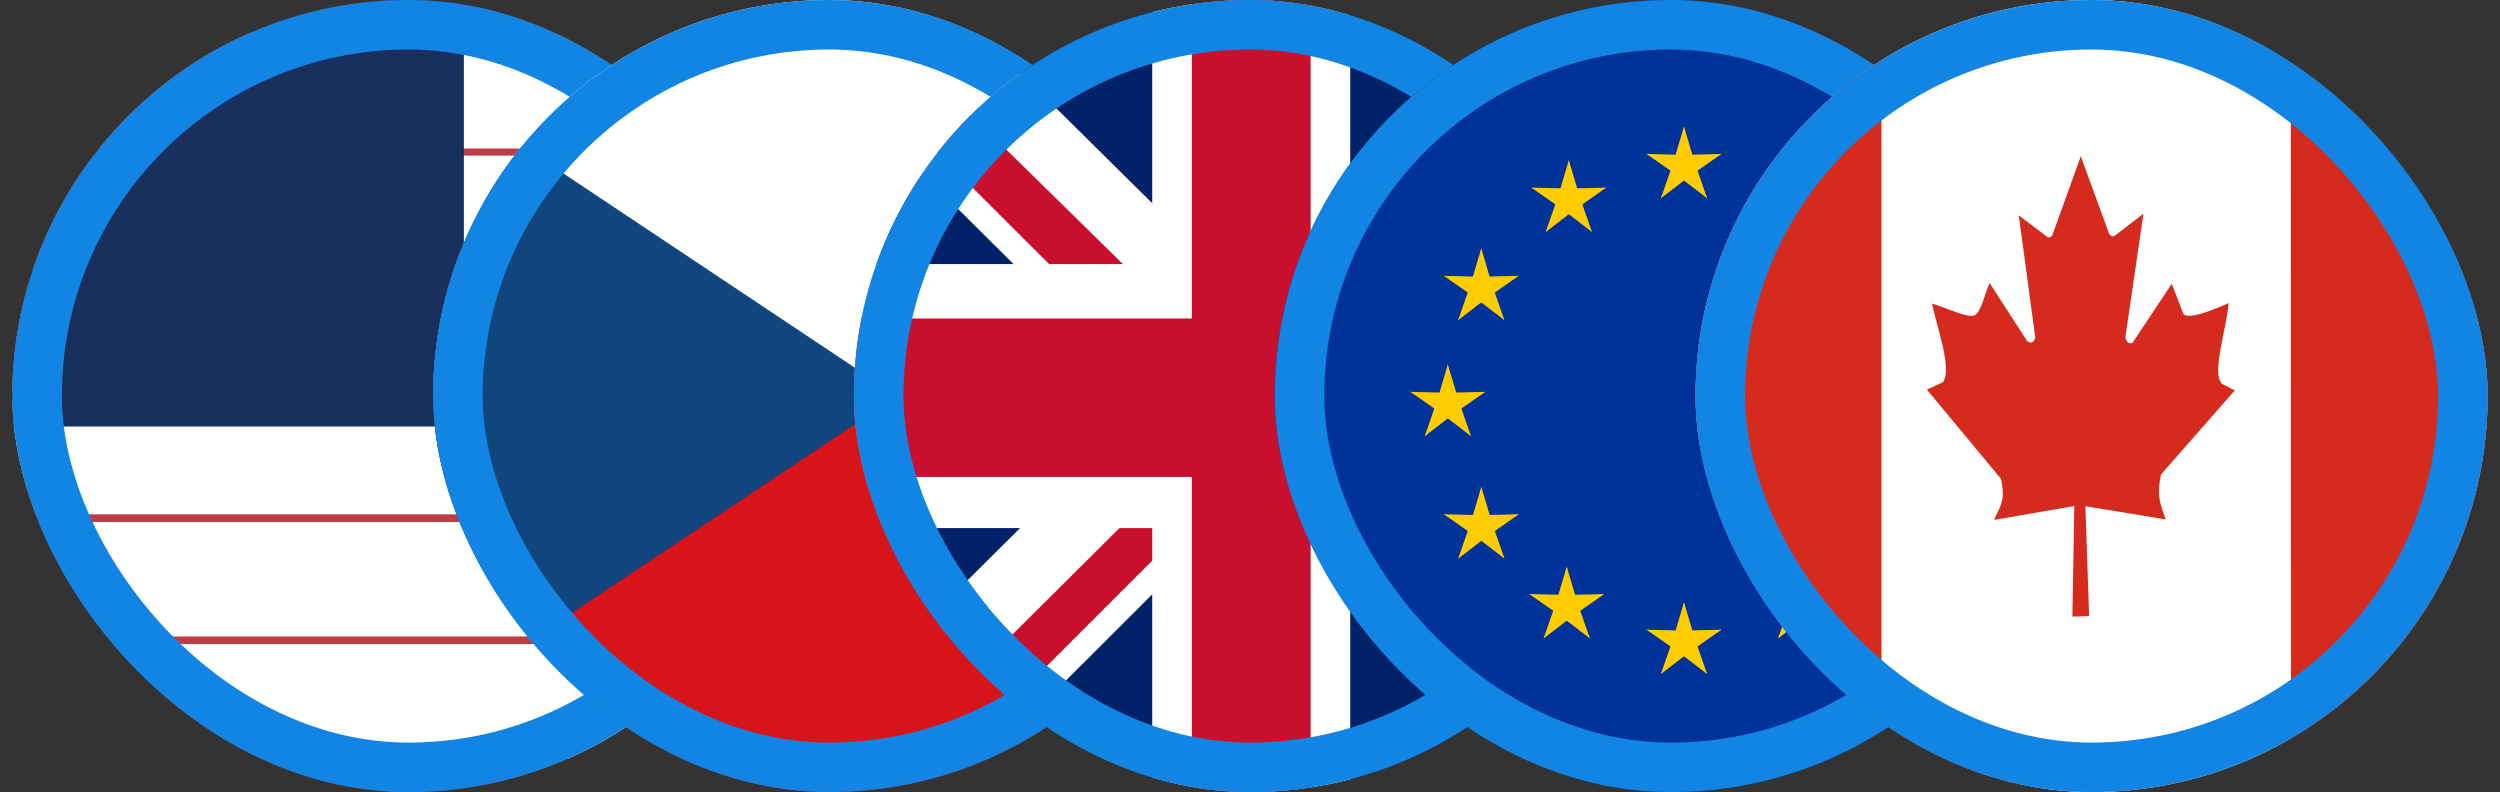<svg width="101" height="32" viewBox="0 0 101 32" fill="none" xmlns="http://www.w3.org/2000/svg">
	<rect x="0" y="0" width="101" height="32" fill="#333333" stroke="none"/>
	<g clip-path="url(#clip0_37_1125)">
		<path d="M0.5 0H32.5V32H0.5" fill="#BD3D44" />
		<path d="M0.5 3.687H32.5H0.5ZM0.5 8.6H32.5H0.5ZM0.5 13.533H32.5H0.5ZM0.5 18.467H32.5H0.5ZM0.5 23.4H32.5H0.5ZM0.5 28.333H32.5H0.5Z" fill="white" />
		<path d="M0.5 3.687H32.5M0.5 8.6H32.5M0.5 13.533H32.5M0.5 18.467H32.5M0.5 23.4H32.5M0.5 28.333H32.5" stroke="white" stroke-width="4.625" />
		<path d="M0.5 0H18.74V17.233H0.5" fill="#192F5D" />
	</g>
	<rect x="1.5" y="1" width="30" height="30" rx="15" stroke="#1285E4" stroke-width="2" />
	<g clip-path="url(#clip1_37_1125)">
		<path d="M17.5 0H49.5V16H17.5V0Z" fill="white" />
		<path d="M17.5 16H49.5V32H17.5V16Z" fill="#D7141A" />
		<path d="M36.25 16L17.5 3.5V28.5L36.25 16Z" fill="#11457E" />
	</g>
	<rect x="18.5" y="1" width="30" height="30" rx="15" stroke="#1285E4" stroke-width="2" />
	<g clip-path="url(#clip2_37_1125)">
		<path d="M34.5 0H66.5V32H34.5V0Z" fill="#012169" />
		<path d="M38.25 0L50.45 12.067L62.6 0H66.5V4.133L54.5 16.067L66.5 27.933V32H62.5L50.5 20.067L38.55 32H34.5V28L46.45 16.133L34.5 4.267V0H38.25Z" fill="white" />
		<path d="M55.7 18.733L66.5 29.333V32L52.95 18.733H55.7ZM46.5 20.067L46.8 22.4L37.2 32H34.5L46.5 20.067ZM66.5 0V0.2L54.05 12.733L54.15 9.8L64 0H66.5ZM34.5 0L46.45 11.733H43.45L34.5 2.8V0Z" fill="#C8102E" />
		<path d="M46.55 0V32H54.55V0H46.55ZM34.5 10.667V21.333H66.5V10.667H34.5Z" fill="white" />
		<path d="M34.5 12.867V19.267H66.5V12.867H34.5ZM48.15 0V32H52.95V0H48.15Z" fill="#C8102E" />
	</g>
	<rect x="35.5" y="1" width="30" height="30" rx="15" stroke="#1285E4" stroke-width="2" />
	<g clip-path="url(#clip3_37_1125)">
		<path d="M51.5 0H83.5V32H51.5V0Z" fill="#003399" />
		<path d="M68.033 5.114L67.556 6.716L68.351 6.876L68.033 5.114Z" fill="#FFCC00" />
		<path d="M68.033 5.114L68.51 6.716L67.715 6.876L68.033 5.114Z" fill="#FFCC00" />
		<path d="M69.546 6.221L67.886 6.259L67.98 7.07L69.546 6.221Z" fill="#FFCC00" />
		<path d="M69.546 6.221L68.181 7.173L67.784 6.461L69.546 6.221Z" fill="#FFCC00" />
		<path d="M68.968 8.011L68.419 6.433L67.682 6.774L68.968 8.011Z" fill="#FFCC00" />
		<path d="M68.968 8.011L67.647 6.997L68.197 6.397L68.968 8.011Z" fill="#FFCC00" />
		<path d="M66.521 6.221L68.181 6.259L68.087 7.07L66.521 6.221Z" fill="#FFCC00" />
		<path d="M66.521 6.221L67.886 7.173L68.283 6.461L66.521 6.221Z" fill="#FFCC00" />
		<path d="M67.099 8.011L67.648 6.433L68.384 6.774L67.099 8.011Z" fill="#FFCC00" />
		<path d="M67.099 8.011L68.42 6.997L67.87 6.397L67.099 8.011Z" fill="#FFCC00" />
		<path d="M68.034 24.334L67.556 25.936L68.352 26.096L68.034 24.334Z" fill="#FFCC00" />
		<path d="M68.034 24.334L68.511 25.936L67.716 26.096L68.034 24.334Z" fill="#FFCC00" />
		<path d="M69.546 25.441L67.886 25.479L67.98 26.29L69.546 25.441Z" fill="#FFCC00" />
		<path d="M69.546 25.441L68.181 26.393L67.784 25.68L69.546 25.441Z" fill="#FFCC00" />
		<path d="M68.968 27.231L68.419 25.653L67.683 25.994L68.968 27.231Z" fill="#FFCC00" />
		<path d="M68.968 27.23L67.647 26.217L68.197 25.617L68.968 27.23Z" fill="#FFCC00" />
		<path d="M66.521 25.441L68.181 25.479L68.087 26.29L66.521 25.441Z" fill="#FFCC00" />
		<path d="M66.521 25.441L67.886 26.393L68.283 25.68L66.521 25.441Z" fill="#FFCC00" />
		<path d="M67.099 27.231L67.648 25.653L68.385 25.994L67.099 27.231Z" fill="#FFCC00" />
		<path d="M67.099 27.23L68.42 26.217L67.87 25.617L67.099 27.23Z" fill="#FFCC00" />
		<path d="M58.493 14.725L58.016 16.326L58.811 16.487L58.493 14.725Z" fill="#FFCC00" />
		<path d="M58.493 14.725L58.97 16.326L58.175 16.487L58.493 14.725Z" fill="#FFCC00" />
		<path d="M60.005 15.831L58.345 15.869L58.44 16.68L60.005 15.831Z" fill="#FFCC00" />
		<path d="M60.005 15.831L58.64 16.783L58.243 16.071L60.005 15.831Z" fill="#FFCC00" />
		<path d="M59.427 17.622L58.879 16.043L58.142 16.384L59.427 17.622Z" fill="#FFCC00" />
		<path d="M59.427 17.621L58.107 16.608L58.656 16.008L59.427 17.621Z" fill="#FFCC00" />
		<path d="M56.981 15.831L58.641 15.869L58.546 16.68L56.981 15.831Z" fill="#FFCC00" />
		<path d="M56.981 15.831L58.346 16.783L58.743 16.071L56.981 15.831Z" fill="#FFCC00" />
		<path d="M57.559 17.622L58.107 16.043L58.844 16.384L57.559 17.622Z" fill="#FFCC00" />
		<path d="M57.559 17.621L58.879 16.608L58.33 16.008L57.559 17.621Z" fill="#FFCC00" />
		<path d="M62.445 9.373L63.766 8.36L63.216 7.76L62.445 9.373Z" fill="#FFCC00" />
		<path d="M62.445 9.374L62.994 7.796L63.73 8.137L62.445 9.374Z" fill="#FFCC00" />
		<path d="M61.868 7.581L63.233 8.533L63.63 7.821L61.868 7.581Z" fill="#FFCC00" />
		<path d="M61.868 7.581L63.528 7.619L63.433 8.43L61.868 7.581Z" fill="#FFCC00" />
		<path d="M63.38 6.475L62.903 8.077L63.698 8.237L63.38 6.475Z" fill="#FFCC00" />
		<path d="M63.38 6.475L63.857 8.077L63.062 8.237L63.38 6.475Z" fill="#FFCC00" />
		<path d="M64.315 9.372L62.994 8.359L63.544 7.758L64.315 9.372Z" fill="#FFCC00" />
		<path d="M64.315 9.373L63.766 7.794L63.03 8.135L64.315 9.373Z" fill="#FFCC00" />
		<path d="M64.892 7.582L63.528 8.534L63.131 7.821L64.892 7.582Z" fill="#FFCC00" />
		<path d="M64.892 7.582L63.233 7.619L63.327 8.431L64.892 7.582Z" fill="#FFCC00" />
		<path d="M60.778 12.935L60.229 11.357L59.493 11.698L60.778 12.935Z" fill="#FFCC00" />
		<path d="M60.778 12.935L59.457 11.921L60.007 11.321L60.778 12.935Z" fill="#FFCC00" />
		<path d="M58.908 12.935L60.229 11.921L59.679 11.321L58.908 12.935Z" fill="#FFCC00" />
		<path d="M58.908 12.935L59.457 11.357L60.194 11.698L58.908 12.935Z" fill="#FFCC00" />
		<path d="M58.331 11.144L59.696 12.096L60.093 11.384L58.331 11.144Z" fill="#FFCC00" />
		<path d="M58.331 11.144L59.991 11.182L59.896 11.993L58.331 11.144Z" fill="#FFCC00" />
		<path d="M61.355 11.145L59.99 12.097L59.593 11.385L61.355 11.145Z" fill="#FFCC00" />
		<path d="M61.355 11.145L59.696 11.183L59.79 11.994L61.355 11.145Z" fill="#FFCC00" />
		<path d="M59.843 10.038L60.32 11.64L59.525 11.8L59.843 10.038Z" fill="#FFCC00" />
		<path d="M59.843 10.038L59.366 11.64L60.161 11.8L59.843 10.038Z" fill="#FFCC00" />
		<path d="M61.358 20.777L59.698 20.814L59.793 21.626L61.358 20.777Z" fill="#FFCC00" />
		<path d="M61.358 20.777L59.993 21.729L59.596 21.016L61.358 20.777Z" fill="#FFCC00" />
		<path d="M60.78 22.568L60.232 20.99L59.495 21.331L60.78 22.568Z" fill="#FFCC00" />
		<path d="M60.78 22.567L59.46 21.554L60.01 20.954L60.78 22.567Z" fill="#FFCC00" />
		<path d="M58.91 22.568L60.231 21.555L59.681 20.955L58.91 22.568Z" fill="#FFCC00" />
		<path d="M58.91 22.569L59.459 20.991L60.196 21.332L58.91 22.569Z" fill="#FFCC00" />
		<path d="M59.845 19.67L60.322 21.272L59.527 21.432L59.845 19.67Z" fill="#FFCC00" />
		<path d="M59.845 19.67L59.368 21.272L60.163 21.432L59.845 19.67Z" fill="#FFCC00" />
		<path d="M58.333 20.777L59.992 20.815L59.898 21.626L58.333 20.777Z" fill="#FFCC00" />
		<path d="M58.333 20.777L59.698 21.729L60.095 21.017L58.333 20.777Z" fill="#FFCC00" />
		<path d="M64.808 24.001L63.149 24.039L63.243 24.85L64.808 24.001Z" fill="#FFCC00" />
		<path d="M64.808 24.001L63.444 24.953L63.047 24.241L64.808 24.001Z" fill="#FFCC00" />
		<path d="M64.231 25.792L63.682 24.214L62.946 24.555L64.231 25.792Z" fill="#FFCC00" />
		<path d="M64.231 25.792L62.91 24.779L63.46 24.178L64.231 25.792Z" fill="#FFCC00" />
		<path d="M62.361 25.793L63.681 24.78L63.132 24.179L62.361 25.793Z" fill="#FFCC00" />
		<path d="M62.361 25.793L62.91 24.215L63.646 24.556L62.361 25.793Z" fill="#FFCC00" />
		<path d="M63.296 22.895L63.773 24.496L62.978 24.656L63.296 22.895Z" fill="#FFCC00" />
		<path d="M63.296 22.895L62.819 24.496L63.614 24.656L63.296 22.895Z" fill="#FFCC00" />
		<path d="M61.784 24.001L63.443 24.039L63.349 24.851L61.784 24.001Z" fill="#FFCC00" />
		<path d="M61.784 24.002L63.148 24.953L63.545 24.241L61.784 24.002Z" fill="#FFCC00" />
		<path d="M77.574 14.725L78.051 16.326L77.256 16.487L77.574 14.725Z" fill="#FFCC00" />
		<path d="M77.574 14.725L77.097 16.326L77.892 16.487L77.574 14.725Z" fill="#FFCC00" />
		<path d="M76.061 15.831L77.721 15.869L77.627 16.68L76.061 15.831Z" fill="#FFCC00" />
		<path d="M76.061 15.831L77.426 16.783L77.823 16.071L76.061 15.831Z" fill="#FFCC00" />
		<path d="M76.639 17.622L77.188 16.043L77.924 16.384L76.639 17.622Z" fill="#FFCC00" />
		<path d="M76.639 17.621L77.96 16.608L77.41 16.008L76.639 17.621Z" fill="#FFCC00" />
		<path d="M79.086 15.831L77.426 15.869L77.52 16.68L79.086 15.831Z" fill="#FFCC00" />
		<path d="M79.086 15.831L77.721 16.783L77.324 16.071L79.086 15.831Z" fill="#FFCC00" />
		<path d="M78.508 17.622L77.959 16.043L77.223 16.384L78.508 17.622Z" fill="#FFCC00" />
		<path d="M78.508 17.621L77.187 16.608L77.737 16.008L78.508 17.621Z" fill="#FFCC00" />
		<path d="M73.621 9.373L72.301 8.36L72.85 7.759L73.621 9.373Z" fill="#FFCC00" />
		<path d="M73.621 9.373L73.073 7.795L72.336 8.136L73.621 9.373Z" fill="#FFCC00" />
		<path d="M74.198 7.581L72.834 8.533L72.437 7.821L74.198 7.581Z" fill="#FFCC00" />
		<path d="M74.198 7.581L72.539 7.619L72.633 8.43L74.198 7.581Z" fill="#FFCC00" />
		<path d="M72.686 6.475L73.163 8.076L72.368 8.236L72.686 6.475Z" fill="#FFCC00" />
		<path d="M72.686 6.475L72.209 8.076L73.004 8.236L72.686 6.475Z" fill="#FFCC00" />
		<path d="M71.752 9.372L73.072 8.359L72.522 7.758L71.752 9.372Z" fill="#FFCC00" />
		<path d="M71.751 9.372L72.3 7.794L73.037 8.135L71.751 9.372Z" fill="#FFCC00" />
		<path d="M71.174 7.581L72.539 8.533L72.936 7.821L71.174 7.581Z" fill="#FFCC00" />
		<path d="M71.174 7.581L72.834 7.619L72.739 8.43L71.174 7.581Z" fill="#FFCC00" />
		<path d="M75.289 12.935L75.837 11.357L76.574 11.698L75.289 12.935Z" fill="#FFCC00" />
		<path d="M75.289 12.935L76.609 11.921L76.059 11.321L75.289 12.935Z" fill="#FFCC00" />
		<path d="M77.158 12.935L75.838 11.921L76.387 11.321L77.158 12.935Z" fill="#FFCC00" />
		<path d="M77.158 12.935L76.61 11.357L75.873 11.698L77.158 12.935Z" fill="#FFCC00" />
		<path d="M77.736 11.144L76.371 12.096L75.974 11.384L77.736 11.144Z" fill="#FFCC00" />
		<path d="M77.736 11.144L76.076 11.182L76.17 11.993L77.736 11.144Z" fill="#FFCC00" />
		<path d="M74.711 11.145L76.076 12.097L76.473 11.385L74.711 11.145Z" fill="#FFCC00" />
		<path d="M74.711 11.145L76.371 11.183L76.276 11.994L74.711 11.145Z" fill="#FFCC00" />
		<path d="M76.223 10.038L75.746 11.64L76.541 11.8L76.223 10.038Z" fill="#FFCC00" />
		<path d="M76.223 10.038L76.7 11.64L75.905 11.8L76.223 10.038Z" fill="#FFCC00" />
		<path d="M74.709 20.777L76.368 20.814L76.274 21.626L74.709 20.777Z" fill="#FFCC00" />
		<path d="M74.709 20.777L76.074 21.729L76.471 21.016L74.709 20.777Z" fill="#FFCC00" />
		<path d="M75.286 22.568L75.835 20.99L76.572 21.331L75.286 22.568Z" fill="#FFCC00" />
		<path d="M75.286 22.567L76.607 21.554L76.057 20.954L75.286 22.567Z" fill="#FFCC00" />
		<path d="M77.156 22.568L75.836 21.555L76.385 20.955L77.156 22.568Z" fill="#FFCC00" />
		<path d="M77.156 22.569L76.608 20.991L75.871 21.332L77.156 22.569Z" fill="#FFCC00" />
		<path d="M76.221 19.67L75.744 21.272L76.539 21.432L76.221 19.67Z" fill="#FFCC00" />
		<path d="M76.221 19.67L76.698 21.272L75.903 21.432L76.221 19.67Z" fill="#FFCC00" />
		<path d="M77.734 20.777L76.074 20.815L76.168 21.626L77.734 20.777Z" fill="#FFCC00" />
		<path d="M77.734 20.777L76.369 21.729L75.972 21.017L77.734 20.777Z" fill="#FFCC00" />
		<path d="M71.258 24.001L72.918 24.039L72.823 24.85L71.258 24.001Z" fill="#FFCC00" />
		<path d="M71.258 24.001L72.623 24.953L73.02 24.241L71.258 24.001Z" fill="#FFCC00" />
		<path d="M71.835 25.792L72.384 24.214L73.121 24.555L71.835 25.792Z" fill="#FFCC00" />
		<path d="M71.836 25.792L73.156 24.779L72.606 24.178L71.836 25.792Z" fill="#FFCC00" />
		<path d="M73.706 25.793L72.385 24.78L72.935 24.179L73.706 25.793Z" fill="#FFCC00" />
		<path d="M73.706 25.793L73.157 24.215L72.42 24.556L73.706 25.793Z" fill="#FFCC00" />
		<path d="M72.771 22.895L72.294 24.496L73.089 24.656L72.771 22.895Z" fill="#FFCC00" />
		<path d="M72.771 22.895L73.248 24.496L72.453 24.656L72.771 22.895Z" fill="#FFCC00" />
		<path d="M74.283 24.001L72.623 24.039L72.718 24.851L74.283 24.001Z" fill="#FFCC00" />
		<path d="M74.283 24.002L72.918 24.953L72.521 24.241L74.283 24.002Z" fill="#FFCC00" />
	</g>
	<rect x="52.5" y="1" width="30" height="30" rx="15" stroke="#1285E4" stroke-width="2" />
	<g clip-path="url(#clip4_37_1125)">
		<path d="M54.108 0H114.09V32H54.09L54.108 0Z" fill="white" />
		<path d="M67.748 -0.022H76.013V31.977H67.748V-0.022ZM92.549 -0.022H100.815V31.977H92.554L92.549 -0.022ZM78.491 15.444L77.844 15.738L80.833 19.337C81.061 20.251 80.755 20.524 80.56 21.004L83.802 20.444L83.724 24.911L84.401 24.891L84.25 20.451L87.496 20.984C87.297 20.404 87.117 20.098 87.302 19.171L90.286 15.771L89.765 15.504C89.337 15.051 89.95 13.331 90.037 12.244C90.037 12.244 88.3 13.064 88.188 12.631L87.74 11.464L86.153 13.851C85.983 13.911 85.91 13.818 85.866 13.617L86.596 8.631L85.438 9.524C85.34 9.584 85.243 9.531 85.184 9.378L84.065 6.311L82.916 9.498C82.828 9.611 82.741 9.624 82.673 9.544L81.558 8.698L82.225 13.637C82.171 13.838 82.045 13.891 81.899 13.784L80.38 11.431C80.185 11.864 80.049 12.571 79.786 12.731C79.523 12.884 78.642 12.431 78.053 12.264C78.257 13.251 78.881 14.904 78.491 15.444Z" fill="#D52B1E" />
	</g>
	<rect x="69.5" y="1" width="30" height="30" rx="15" stroke="#1285E4" stroke-width="2" />
	<defs>
		<clipPath id="clip0_37_1125">
			<rect x="0.5" width="32" height="32" rx="16" fill="white" />
		</clipPath>
		<clipPath id="clip1_37_1125">
			<rect x="17.5" width="32" height="32" rx="16" fill="white" />
		</clipPath>
		<clipPath id="clip2_37_1125">
			<rect x="34.5" width="32" height="32" rx="16" fill="white" />
		</clipPath>
		<clipPath id="clip3_37_1125">
			<rect x="51.5" width="32" height="32" rx="16" fill="white" />
		</clipPath>
		<clipPath id="clip4_37_1125">
			<rect x="68.5" width="32" height="32" rx="16" fill="white" />
		</clipPath>
	</defs>
</svg>

